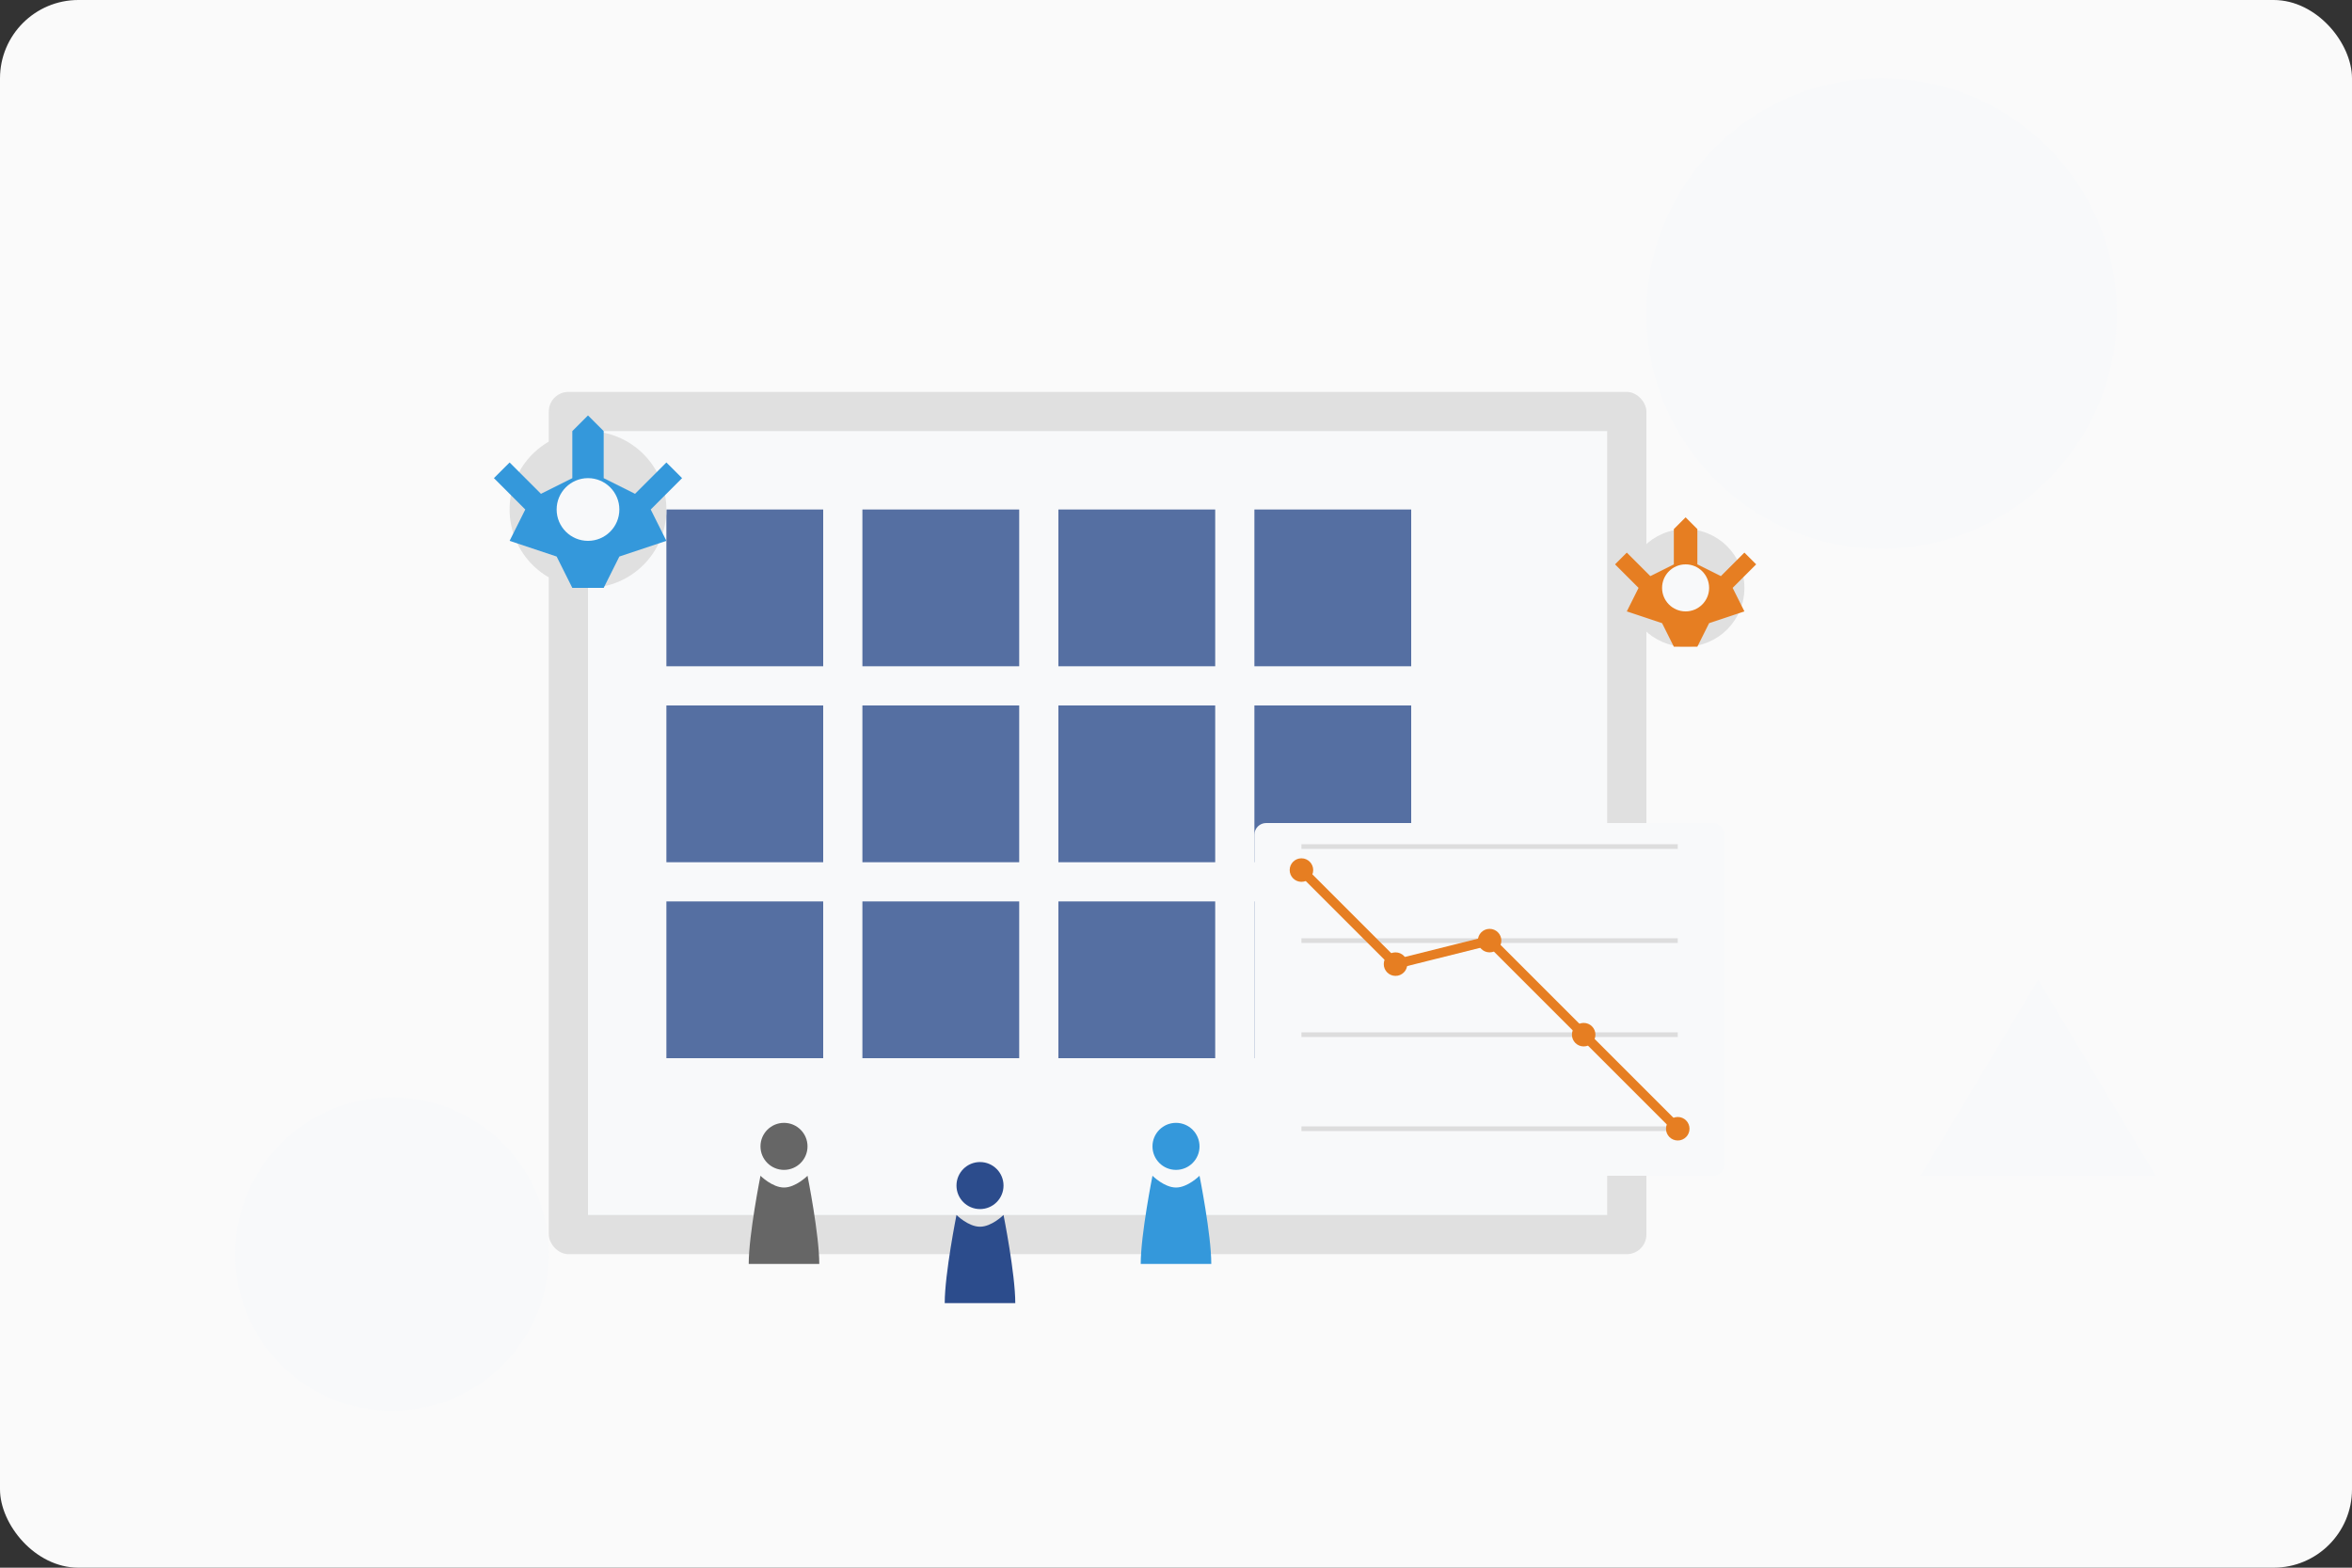 <svg xmlns="http://www.w3.org/2000/svg" width="600" height="400" viewBox="0 0 600 400">
  <rect x="0" y="0" width="600" height="400" fill="#333333" stroke="none"/>
  <style>
    .primary { fill: #2c4c8c; }
    .secondary { fill: #e67e22; }
    .accent { fill: #3498db; }
    .light { fill: #f8f9fa; }
    .medium { fill: #e0e0e0; }
    .dark { fill: #666; }
    .very-light { fill: #fafafa; }
  </style>
  
  <!-- Background shape -->
  <rect class="very-light" x="0" y="0" width="600" height="400" rx="20" />
  
  <!-- Decorative elements -->
  <circle class="light" cx="480" cy="80" r="60" />
  <circle class="light" cx="100" cy="320" r="40" />
  <path class="light" d="M520 250 L550 300 L490 300 Z" />
  
  <!-- Office building representation -->
  <rect class="medium" x="140" y="100" width="280" height="220" rx="5" />
  <rect class="light" x="150" y="110" width="260" height="200" />
  
  <!-- Windows -->
  <rect class="primary" opacity="0.8" x="170" y="130" width="40" height="40" />
  <rect class="primary" opacity="0.8" x="220" y="130" width="40" height="40" />
  <rect class="primary" opacity="0.8" x="270" y="130" width="40" height="40" />
  <rect class="primary" opacity="0.8" x="320" y="130" width="40" height="40" />
  
  <rect class="primary" opacity="0.8" x="170" y="180" width="40" height="40" />
  <rect class="primary" opacity="0.8" x="220" y="180" width="40" height="40" />
  <rect class="primary" opacity="0.8" x="270" y="180" width="40" height="40" />
  <rect class="primary" opacity="0.8" x="320" y="180" width="40" height="40" />
  
  <rect class="primary" opacity="0.8" x="170" y="230" width="40" height="40" />
  <rect class="primary" opacity="0.8" x="220" y="230" width="40" height="40" />
  <rect class="primary" opacity="0.8" x="270" y="230" width="40" height="40" />
  <rect class="primary" opacity="0.8" x="320" y="230" width="40" height="40" />
  
  <!-- Growth chart overlay -->
  <g transform="translate(350, 300) scale(0.6)">
    <rect class="light" x="-50" y="-150" width="200" height="150" rx="5" />
    <line x1="-30" y1="-20" x2="130" y2="-20" stroke="#ddd" stroke-width="2" />
    <line x1="-30" y1="-60" x2="130" y2="-60" stroke="#ddd" stroke-width="2" />
    <line x1="-30" y1="-100" x2="130" y2="-100" stroke="#ddd" stroke-width="2" />
    <line x1="-30" y1="-140" x2="130" y2="-140" stroke="#ddd" stroke-width="2" />
    
    <polyline points="-30,-130 10,-90 50,-100 90,-60 130,-20" 
              fill="none" stroke="#e67e22" stroke-width="4" />
    <circle class="secondary" cx="-30" cy="-130" r="5" />
    <circle class="secondary" cx="10" cy="-90" r="5" />
    <circle class="secondary" cx="50" cy="-100" r="5" />
    <circle class="secondary" cx="90" cy="-60" r="5" />
    <circle class="secondary" cx="130" cy="-20" r="5" />
  </g>
  
  <!-- People silhouettes -->
  <g transform="translate(200, 300) scale(0.15)">
    <circle class="dark" cx="0" cy="-50" r="40" />
    <path class="dark" d="M-40,0 C-40,0 -60,100 -60,150 L60,150 C60,100 40,0 40,0 C40,0 20,20 0,20 C-20,20 -40,0 -40,0 Z" />
  </g>
  
  <g transform="translate(250, 310) scale(0.15)">
    <circle class="primary" cx="0" cy="-50" r="40" />
    <path class="primary" d="M-40,0 C-40,0 -60,100 -60,150 L60,150 C60,100 40,0 40,0 C40,0 20,20 0,20 C-20,20 -40,0 -40,0 Z" />
  </g>
  
  <g transform="translate(300, 300) scale(0.15)">
    <circle class="accent" cx="0" cy="-50" r="40" />
    <path class="accent" d="M-40,0 C-40,0 -60,100 -60,150 L60,150 C60,100 40,0 40,0 C40,0 20,20 0,20 C-20,20 -40,0 -40,0 Z" />
  </g>
  
  <!-- Gear icons representing process optimization -->
  <g transform="translate(150, 130) scale(0.4)">
    <circle class="medium" cx="0" cy="0" r="50" />
    <path class="accent" d="M0,-60 L10,-50 L10,-20 L30,-10 L50,-30 L60,-20 L40,0 L50,20 L20,30 L10,50 L-10,50 L-20,30 L-50,20 L-40,0 L-60,-20 L-50,-30 L-30,-10 L-10,-20 L-10,-50 Z" />
    <circle class="light" cx="0" cy="0" r="20" />
  </g>
  
  <g transform="translate(430, 150) scale(0.3)">
    <circle class="medium" cx="0" cy="0" r="50" />
    <path class="secondary" d="M0,-60 L10,-50 L10,-20 L30,-10 L50,-30 L60,-20 L40,0 L50,20 L20,30 L10,50 L-10,50 L-20,30 L-50,20 L-40,0 L-60,-20 L-50,-30 L-30,-10 L-10,-20 L-10,-50 Z" />
    <circle class="light" cx="0" cy="0" r="20" />
  </g>
</svg>